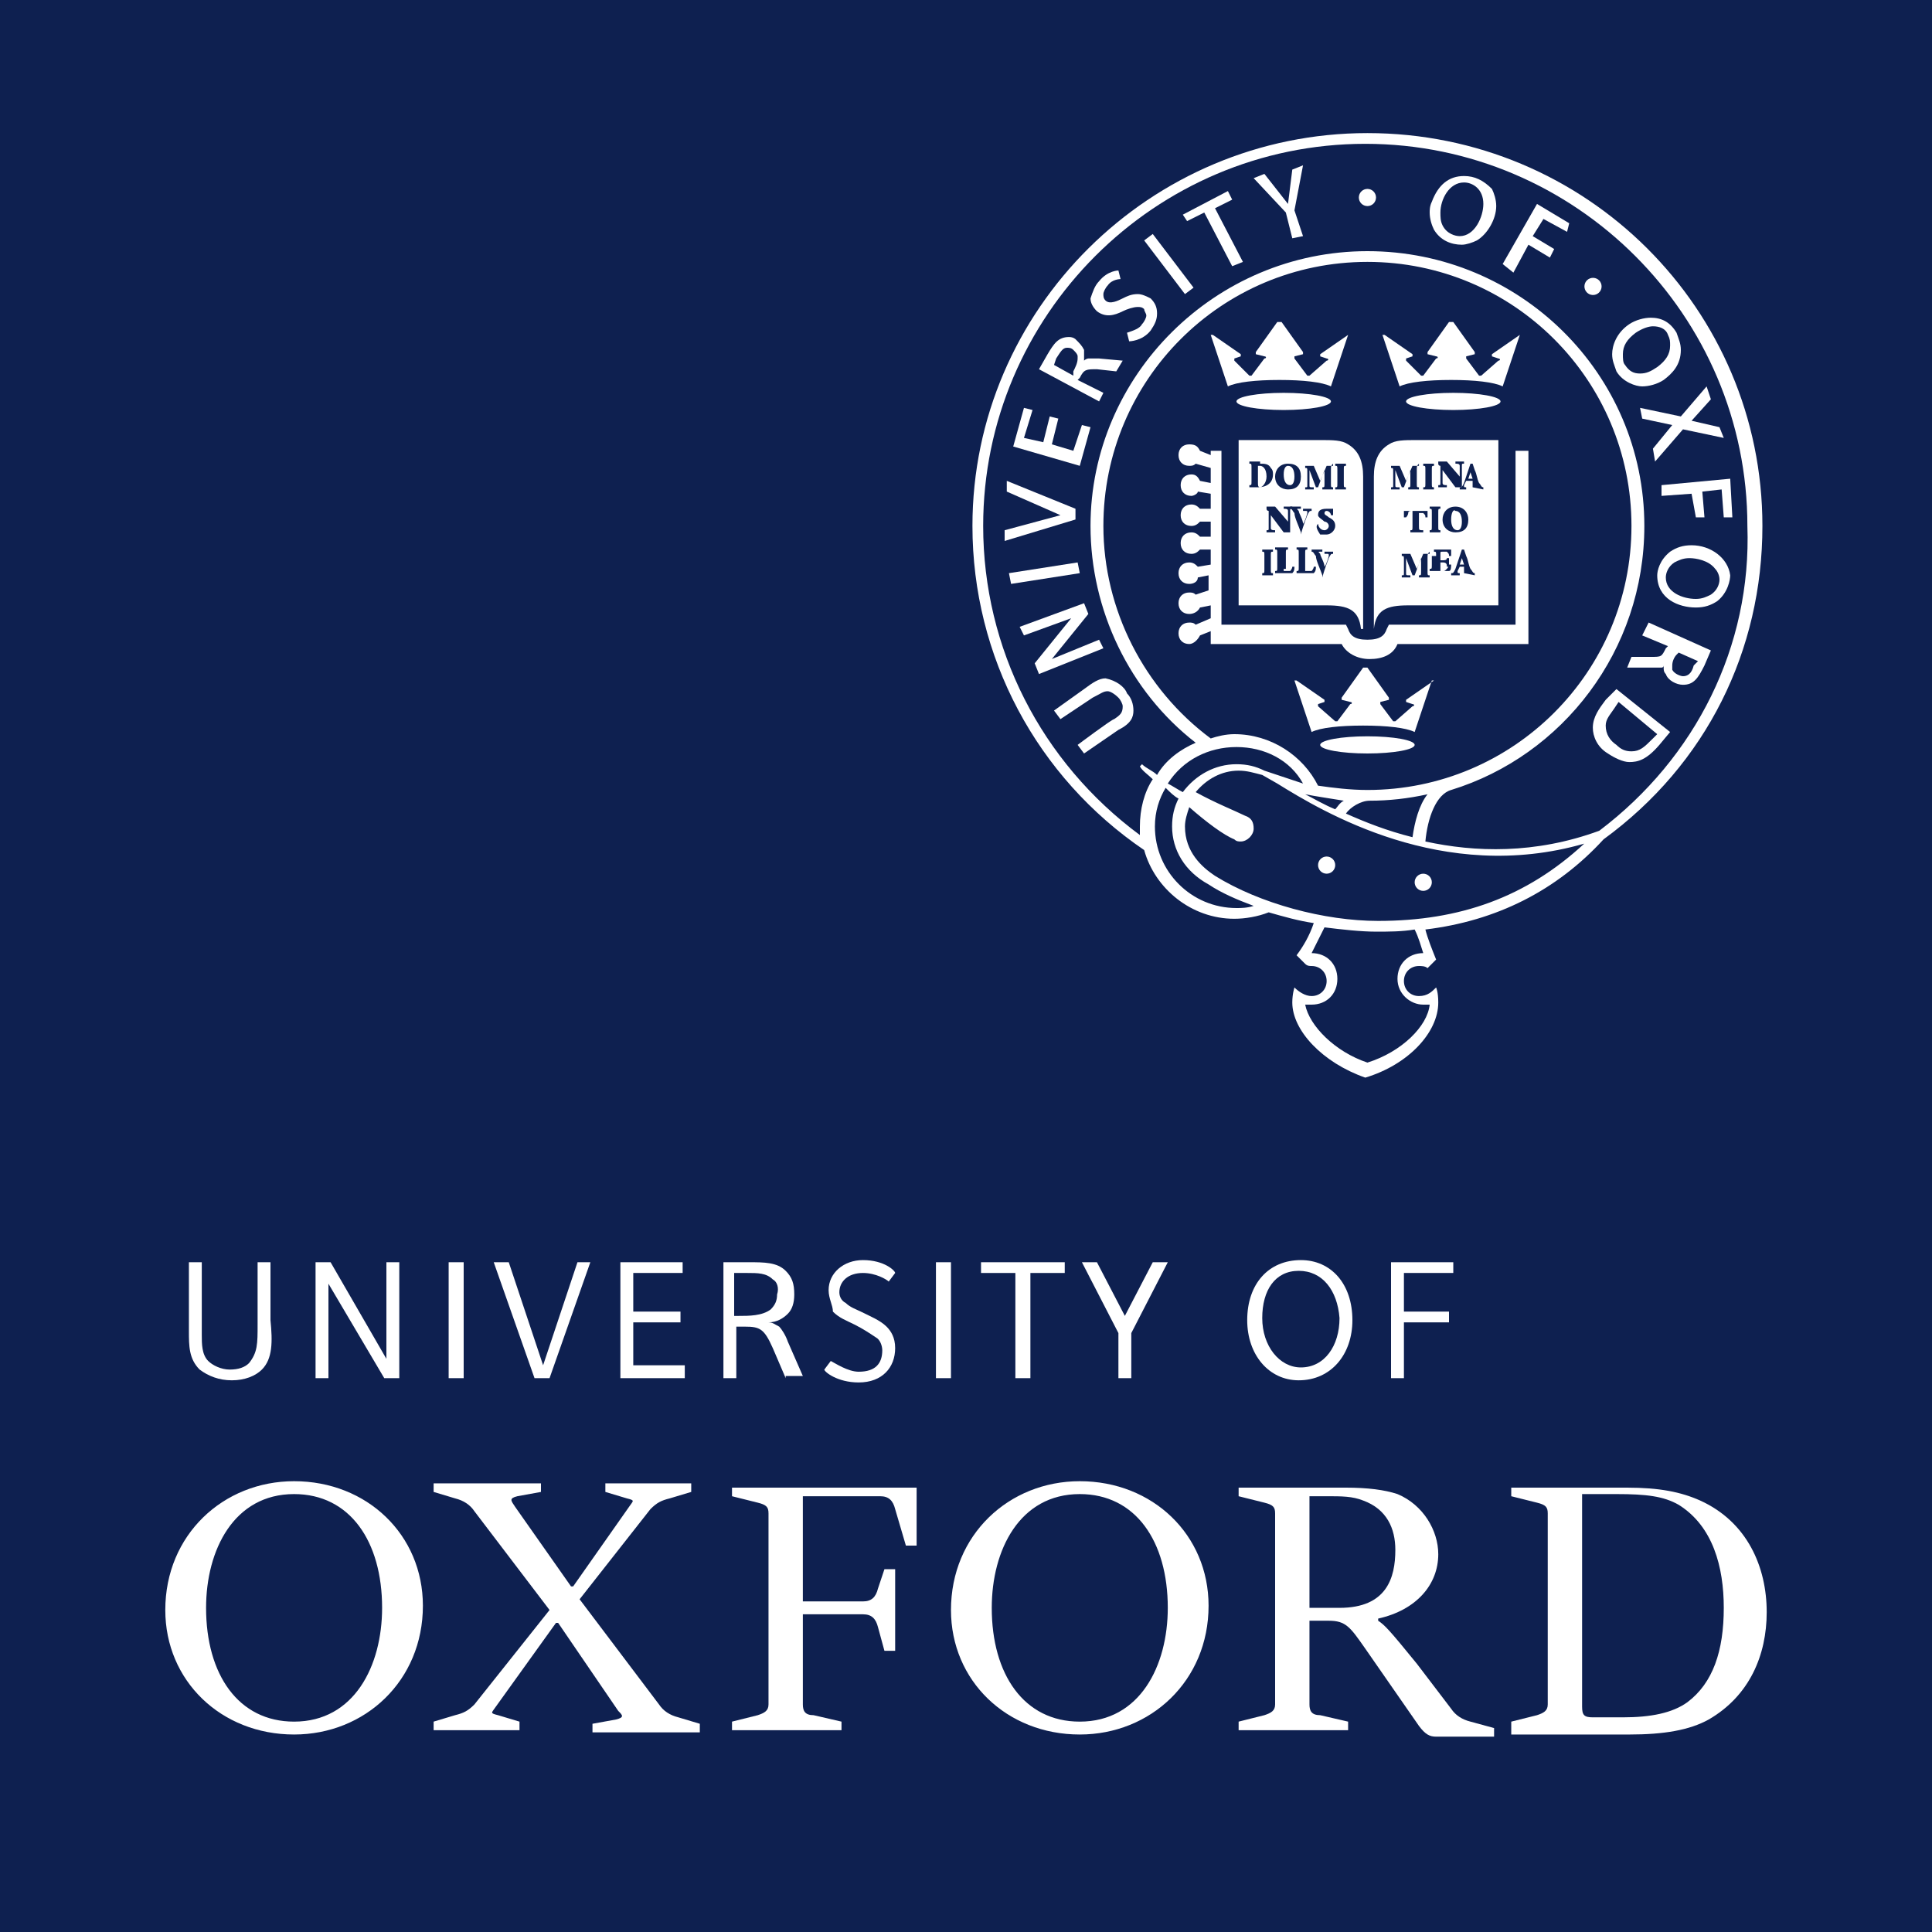 <!-- Generator: Adobe Illustrator 19.2.1, SVG Export Plug-In  -->
<svg version="1.1"
	 xmlns="http://www.w3.org/2000/svg" xmlns:xlink="http://www.w3.org/1999/xlink" xmlns:a="http://ns.adobe.com/AdobeSVGViewerExtensions/3.0/"
	 x="0px" y="0px" width="90px" height="90px" viewBox="0 0 90 90" style="enable-background:new 0 0 90 90;" xml:space="preserve">
<style type="text/css">
	.st0{fill:#0E2050;}
	.st1{fill:#FFFFFF;}
</style>
<defs>
</defs>
<g>
	<rect class="st0" width="90" height="90"/>
	<g>
		<g>
			<path class="st1" d="M19.7,74.8c0,3.5-2.7,6-6,6c-3.4,0-6-2.5-6-5.8c0-3.5,2.7-6,6-6C17.1,69,19.7,71.5,19.7,74.8L19.7,74.8
				L19.7,74.8z M17.8,74.9c0-3.1-1.5-5.3-4.1-5.3c-2.8,0-4.1,2.6-4.1,5.3c0,3.1,1.5,5.3,4.1,5.3C16.5,80.2,17.8,77.6,17.8,74.9
				L17.8,74.9L17.8,74.9z"/>
			<path class="st1" d="M56.3,74.8c0,3.5-2.7,6-6,6c-3.4,0-6-2.5-6-5.8c0-3.5,2.7-6,6-6C53.7,69,56.3,71.5,56.3,74.8L56.3,74.8
				L56.3,74.8z M54.4,74.9c0-3.1-1.5-5.3-4.1-5.3c-2.8,0-4.1,2.6-4.1,5.3c0,3.1,1.5,5.3,4.1,5.3C53.1,80.2,54.4,77.6,54.4,74.9
				L54.4,74.9L54.4,74.9z"/>
			<path class="st1" d="M61,74.9h1.4c2.2,0,2.6-1.4,2.6-2.7c0-1-0.4-1.9-1.5-2.3c-0.5-0.2-1-0.2-1.7-0.2H61V74.9L61,74.9z
				 M63.6,76.8c-0.7-1-0.9-1.3-1.7-1.3H61v3.9c0,0.3,0.1,0.5,0.5,0.5l1.3,0.3v0.4h-5.1v-0.4l1.2-0.3c0.3-0.1,0.5-0.2,0.5-0.5v-8.9
				c0-0.3-0.1-0.4-0.5-0.5l-1.2-0.3v-0.4h5c1,0,1.8,0.1,2.4,0.3c1.2,0.5,1.9,1.7,1.9,2.8c0,1.4-1,2.6-2.8,3v0.1
				c0.3,0.2,0.5,0.4,1.8,2l1.6,2.1c0.2,0.3,0.5,0.5,0.9,0.6l1.1,0.3v0.4h-2.7c-0.3,0-0.5-0.1-0.8-0.5L63.6,76.8L63.6,76.8z"/>
			<path class="st1" d="M41.2,73.1h0.5v3.8h-0.5l-0.3-1.1c-0.1-0.4-0.3-0.6-0.7-0.6h-2.8v4.2c0,0.3,0.1,0.5,0.5,0.5l1.3,0.3v0.4
				h-5.1v-0.4l1.2-0.3c0.3-0.1,0.5-0.2,0.5-0.5v-8.9c0-0.3-0.1-0.4-0.5-0.5l-1.2-0.3v-0.4h8.6V72h-0.5l-0.5-1.7
				c-0.1-0.4-0.3-0.6-0.7-0.6h-3.6v4.9h2.8c0.4,0,0.6-0.2,0.7-0.6L41.2,73.1L41.2,73.1z"/>
			<path class="st1" d="M70.4,80.6v-0.4l1.2-0.3c0.3-0.1,0.5-0.2,0.5-0.5v-8.9c0-0.3-0.1-0.4-0.5-0.5l-1.2-0.3v-0.4h5.4
				c1.5,0,2.5,0.2,3.4,0.6c2.2,1,3.1,3.1,3.1,5.2c0,2-0.8,3.9-2.7,5c-0.9,0.5-2.1,0.7-3.7,0.7H70.4L70.4,80.6z M73.7,69.7v9.8
				c0,0.4,0.1,0.5,0.5,0.5h1.4c1.3,0,2.3-0.2,3-0.7c1.2-0.9,1.7-2.4,1.7-4.4c0-1.9-0.5-3.8-2.1-4.8c-0.7-0.4-1.5-0.5-2.9-0.5H73.7
				L73.7,69.7z"/>
			<path class="st1" d="M24.2,80.2v0.4h-4v-0.4l1-0.3c0.4-0.1,0.6-0.2,0.9-0.5l3.5-4.4l-3.5-4.6c-0.2-0.3-0.5-0.5-0.9-0.6l-1-0.3
				v-0.4h5v0.4l-1.1,0.2c-0.4,0.1-0.3,0.2-0.1,0.5l2.6,3.7h0.1l2.6-3.7c0.2-0.3,0.3-0.3-0.1-0.4l-1-0.3v-0.4h4v0.4l-1,0.3
				c-0.4,0.1-0.6,0.2-0.9,0.5l-3.3,4.2l3.7,4.9c0.2,0.3,0.5,0.5,0.9,0.6l1,0.3v0.4h-5v-0.4l1.1-0.2c0.4-0.1,0.3-0.2,0.1-0.4L26,75.6
				h-0.1l-2.8,3.9c-0.2,0.3-0.3,0.3,0.1,0.4L24.2,80.2L24.2,80.2z"/>
		</g>
		<path class="st1" d="M12.2,63.8c-0.3,0.3-0.8,0.5-1.4,0.5c-0.6,0-1.1-0.2-1.5-0.5c-0.5-0.5-0.5-1.1-0.5-1.8v-3.2h0.6v3.4
			c0,0.4,0,0.9,0.3,1.2c0.2,0.2,0.6,0.4,1,0.4c0.4,0,0.7-0.1,0.9-0.3C12,63,12,62.6,12,61.7v-2.9h0.6v2.7
			C12.7,62.5,12.7,63.3,12.2,63.8z"/>
		<path class="st1" d="M17.9,64.2l-2.6-4.4l0,4.4h-0.6v-5.4h0.7l2.6,4.5l0-4.5h0.6v5.4H17.9z"/>
		<path class="st1" d="M20.9,64.2v-5.4h0.7v5.4H20.9z"/>
		<path class="st1" d="M25.6,64.2h-0.7l-1.9-5.4h0.7l1.6,4.8l1.6-4.8h0.6L25.6,64.2z"/>
		<path class="st1" d="M28.9,64.2v-5.4h2.9v0.5h-2.3v1.8h2.2v0.5h-2.2v2h2.4v0.6H28.9z"/>
		<path class="st1" d="M36,59.6c-0.3-0.3-0.7-0.3-1.2-0.3h-0.6v2h0.2c0.5,0,1.1,0,1.5-0.3c0.2-0.2,0.3-0.4,0.3-0.7
			C36.3,60,36.2,59.7,36,59.6z M36.6,64.2L36,62.8c-0.4-0.9-0.6-1-1.3-1h-0.4v2.4h-0.6v-5.4h1.2c0.7,0,1.3,0,1.7,0.4
			c0.3,0.3,0.4,0.6,0.4,1.1c0,0.4-0.1,0.7-0.3,0.9c-0.2,0.2-0.5,0.4-0.9,0.4c0.2,0,0.3,0.1,0.5,0.2c0.1,0.1,0.3,0.4,0.4,0.7l0.7,1.6
			H36.6z"/>
		<path class="st1" d="M43.6,64.2v-5.4h0.7v5.4H43.6z"/>
		<path class="st1" d="M48,59.3v4.9h-0.7v-4.9h-1.6v-0.5h3.9v0.5H48z"/>
		<path class="st1" d="M52.7,62.1v2.1h-0.6v-2.1l-1.7-3.3h0.7l1.3,2.5l1.3-2.5l0.7,0L52.7,62.1z"/>
		<path class="st1" d="M60.5,59.2c-1.1,0-1.7,0.9-1.7,2.2c0,1.3,0.8,2.3,1.8,2.3c1.1,0,1.8-1,1.8-2.3C62.3,60.1,61.6,59.2,60.5,59.2
			z M60.5,64.3c-1.4,0-2.4-1.2-2.4-2.8c0-1.7,1-2.8,2.5-2.8c1.4,0,2.4,1.1,2.4,2.8C63,63.1,62,64.3,60.5,64.3z"/>
		<path class="st1" d="M65.4,59.3v1.8h2.1v0.5h-2.1v2.6h-0.6v-5.4h2.9v0.5H65.4z"/>
		<path class="st1" d="M38.6,60.1c0-0.8,0.7-1.4,1.6-1.4c1,0,1.5,0.5,1.5,0.6l-0.3,0.4c-0.1-0.1-0.6-0.4-1.2-0.4
			c-0.7,0-1.1,0.4-1.1,0.9c0,0.2,0.1,0.4,0.3,0.5c0.2,0.2,0.5,0.3,0.7,0.4c0.4,0.2,0.9,0.4,1.2,0.7c0.2,0.2,0.4,0.5,0.4,1
			c0,0.9-0.6,1.6-1.7,1.6c-1,0-1.6-0.5-1.6-0.6l0.3-0.4c0.2,0.1,0.8,0.5,1.3,0.5c0.8,0,1.1-0.4,1.1-1c0-0.2-0.1-0.5-0.3-0.6
			c-0.3-0.2-0.6-0.4-1-0.6c-0.4-0.2-0.7-0.3-1-0.6C38.8,60.8,38.6,60.5,38.6,60.1z"/>
	</g>
	<path class="st1" d="M63.5,22.2c0-0.7-0.2-1.2-0.7-1.5c-0.3-0.2-0.7-0.2-1.3-0.2l-3.8,0v7.7h4.1c1,0,1.5,0.2,1.6,1.1h0.1L63.5,22.2
		z"/>
	<path class="st1" d="M64,22.2c0-0.7,0.2-1.2,0.7-1.5c0.3-0.2,0.7-0.2,1.3-0.2l3.8,0v7.7h-4.2c-1,0-1.5,0.2-1.6,1.1H64L64,22.2z"/>
	<path class="st1" d="M70.6,21c0,0,0,7.6,0,8.1c-0.5,0-5.9,0-5.9,0l-0.1,0.2c-0.1,0.3-0.3,0.5-0.9,0.5c-0.6,0-0.8-0.2-0.9-0.5
		l-0.1-0.2c0,0-5.4,0-5.8,0c0-0.5,0-8.1,0-8.1h-0.5v0.2l-0.5-0.2c-0.1-0.2-0.2-0.3-0.5-0.3c-0.3,0-0.5,0.2-0.5,0.5
		c0,0.3,0.2,0.5,0.5,0.5c0.1,0,0.2,0,0.3-0.1l0.7,0.2v0.7l-0.5-0.1c-0.1-0.2-0.2-0.3-0.4-0.3c-0.3,0-0.5,0.2-0.5,0.5
		c0,0.3,0.2,0.5,0.5,0.5c0.1,0,0.3-0.1,0.3-0.2l0.6,0.1v0.7l-0.5,0c-0.1-0.1-0.2-0.2-0.4-0.2c-0.3,0-0.5,0.2-0.5,0.5
		c0,0.3,0.2,0.5,0.5,0.5c0.2,0,0.3-0.1,0.4-0.2l0.5,0v0.7l-0.5,0c-0.1-0.1-0.2-0.2-0.4-0.2c-0.3,0-0.5,0.2-0.5,0.5
		c0,0.3,0.2,0.5,0.5,0.5c0.2,0,0.3-0.1,0.4-0.2l0.5,0v0.7l-0.6,0.1c-0.1-0.1-0.2-0.2-0.4-0.2c-0.3,0-0.5,0.2-0.5,0.5
		c0,0.3,0.2,0.5,0.5,0.5c0.2,0,0.4-0.1,0.4-0.3l0.5-0.1v0.7l-0.6,0.2c-0.1-0.1-0.2-0.1-0.3-0.1c-0.3,0-0.5,0.2-0.5,0.5
		c0,0.3,0.2,0.5,0.5,0.5c0.2,0,0.4-0.1,0.5-0.3l0.5-0.1v0.6l-0.7,0.3c-0.1-0.1-0.2-0.1-0.3-0.1c-0.3,0-0.5,0.2-0.5,0.5
		c0,0.3,0.2,0.5,0.5,0.5c0.2,0,0.4-0.2,0.5-0.4l0.5-0.2v0.6c0,0,5.8,0,6.1,0c0.2,0.4,0.7,0.7,1.3,0.7c0.6,0,1.1-0.2,1.3-0.7
		c0.3,0,6.1,0,6.1,0V21H70.6z"/>
	<g>
		<ellipse class="st1" cx="59.8" cy="18.7" rx="2.2" ry="0.4"/>
		<path class="st1" d="M62.8,15.6l-1.3,0.9l0,0.1l0.3,0.1c0.1,0,0.1,0.1,0,0.1l-0.8,0.7l-0.1,0l-0.6-0.8c0-0.1,0-0.1,0-0.1l0.4-0.1
			v-0.1l-1-1.4h-0.2l-1,1.4v0.1l0.4,0.1c0.1,0,0.1,0.1,0,0.1l-0.6,0.8l-0.1,0l-0.7-0.7c0,0,0-0.1,0-0.1l0.3-0.1l0-0.1l-1.3-0.9
			l-0.1,0l0.8,2.4c0.4-0.2,1.3-0.3,2.4-0.3c1.1,0,2,0.1,2.4,0.3l0.8-2.4L62.8,15.6z"/>
	</g>
	<g>
		<ellipse class="st1" cx="63.7" cy="34.7" rx="2.2" ry="0.4"/>
		<path class="st1" d="M66.8,31.7l-1.3,0.9l0,0.1l0.3,0.1c0.1,0,0.1,0.1,0,0.1L65,33.6l-0.1,0l-0.6-0.8c0-0.1,0-0.1,0-0.1l0.4-0.1
			v-0.1l-1-1.4h-0.2l-1,1.4v0.1l0.4,0.1c0.1,0,0.1,0.1,0,0.1l-0.6,0.8l-0.1,0l-0.8-0.7c0,0,0-0.1,0-0.1l0.3-0.1l0-0.1l-1.3-0.9
			l-0.1,0l0.8,2.4c0.4-0.2,1.3-0.3,2.4-0.3c1.1,0,2,0.1,2.4,0.3l0.8-2.4L66.8,31.7z"/>
	</g>
	<g>
		<ellipse class="st1" cx="67.7" cy="18.7" rx="2.2" ry="0.4"/>
		<path class="st1" d="M70.8,15.6l-1.3,0.9l0,0.1l0.3,0.1c0.1,0,0.1,0.1,0,0.1L69,17.5l-0.1,0l-0.6-0.8c0-0.1,0-0.1,0-0.1l0.4-0.1
			v-0.1l-1-1.4h-0.2l-1,1.4v0.1l0.4,0.1c0.1,0,0.1,0.1,0,0.1l-0.6,0.8l-0.1,0l-0.7-0.7c0,0,0-0.1,0-0.1l0.3-0.1l0-0.1l-1.3-0.9
			l-0.1,0l0.8,2.4c0.4-0.2,1.3-0.3,2.4-0.3c1.1,0,2,0.1,2.4,0.3l0.8-2.4L70.8,15.6z"/>
	</g>
	<g>
		<path class="st0" d="M58.7,21.6c0.2,0,0.4,0,0.5,0.2c0.1,0.1,0.1,0.2,0.1,0.3c0,0.4-0.3,0.6-0.7,0.6h-0.4v-0.1
			c0.1,0,0.1,0,0.1-0.2v-0.6c0-0.2,0-0.2-0.1-0.2v-0.1H58.7z M58.6,22.5c0,0.1,0,0.2,0.1,0.2c0.1,0,0.3-0.2,0.3-0.5
			c0-0.4-0.2-0.5-0.3-0.5c0,0-0.1,0-0.1,0c0,0,0,0,0,0.1V22.5z"/>
		<path class="st0" d="M60.6,22.2c0,0.4-0.2,0.6-0.6,0.6c-0.3,0-0.6-0.2-0.6-0.6c0-0.3,0.2-0.6,0.6-0.6
			C60.4,21.6,60.6,21.8,60.6,22.2z M59.8,22.1c0,0.3,0.1,0.5,0.3,0.5c0.1,0,0.2-0.1,0.2-0.4c0-0.3-0.1-0.5-0.3-0.5
			C59.9,21.7,59.8,21.8,59.8,22.1z"/>
		<path class="st0" d="M62.1,21.6L62.1,21.6C62,21.7,62,21.7,62,21.9l0,0.6c0,0.2,0,0.2,0.1,0.2v0.1h-0.5v-0.1c0.1,0,0.1,0,0.1-0.2
			l0-0.6h0l-0.3,0.8h-0.1L61,21.9h0l0,0.4c0,0.1,0,0.2,0,0.3c0,0.1,0,0.1,0.2,0.1v0.1h-0.4v-0.1c0.1,0,0.1,0,0.1-0.1
			c0-0.1,0-0.1,0-0.3l0-0.3c0-0.2,0-0.2-0.1-0.2v-0.1h0.4l0.3,0.7l0.3-0.7H62.1z"/>
		<path class="st0" d="M62.6,22.5c0,0.2,0,0.2,0.1,0.2v0.1h-0.5v-0.1c0.1,0,0.1,0,0.1-0.2v-0.6c0-0.2,0-0.2-0.1-0.2v-0.1h0.5v0.1
			c-0.1,0-0.1,0-0.1,0.2V22.5z"/>
	</g>
	<g>
		<path class="st0" d="M59.9,24.8h-0.1L59.2,24h0v0.3c0,0.2,0,0.3,0,0.3c0,0.1,0.1,0.1,0.2,0.1v0.1h-0.4v-0.1c0.1,0,0.1,0,0.1-0.1
			c0-0.1,0-0.1,0-0.3V24c0-0.1,0-0.1,0-0.2c0,0-0.1,0-0.1-0.1v-0.1h0.4l0.6,0.7h0v-0.2c0-0.2,0-0.3,0-0.3c0-0.1-0.1-0.1-0.2-0.1
			v-0.1h0.4v0.1c-0.1,0-0.1,0-0.1,0.1c0,0.1,0,0.1,0,0.3V24.8z"/>
		<path class="st0" d="M60.6,24.8c-0.1-0.3-0.3-0.7-0.3-0.9c-0.1-0.1-0.1-0.2-0.2-0.2v-0.1h0.5v0.1l-0.1,0c-0.1,0-0.1,0,0,0.1
			c0,0.1,0.2,0.4,0.2,0.6c0.1-0.1,0.2-0.5,0.2-0.5c0-0.1,0-0.1-0.1-0.1l-0.1,0v-0.1h0.4v0.1c-0.1,0-0.1,0-0.2,0.2
			c0,0-0.2,0.5-0.3,0.9H60.6z"/>
		<path class="st0" d="M61.4,24.4c0,0.1,0.1,0.3,0.3,0.3c0.1,0,0.2-0.1,0.2-0.2c0-0.1-0.1-0.2-0.2-0.2l0,0c-0.1-0.1-0.3-0.2-0.3-0.3
			c0-0.2,0.1-0.3,0.4-0.3c0.1,0,0.1,0,0.2,0c0,0,0.1,0,0.1,0c0,0.1,0,0.1,0,0.3l-0.1,0c0-0.1-0.1-0.2-0.2-0.2
			c-0.1,0-0.1,0.1-0.1,0.1c0,0.1,0.1,0.1,0.2,0.2l0,0c0.2,0.1,0.3,0.2,0.3,0.4c0,0.2-0.2,0.4-0.4,0.4c-0.1,0-0.1,0-0.2,0
			c-0.1,0-0.1,0-0.1,0C61.3,24.6,61.3,24.5,61.4,24.4L61.4,24.4z"/>
	</g>
	<g>
		<path class="st0" d="M59.2,26.5c0,0.2,0,0.2,0.1,0.2v0.1h-0.5v-0.1c0.1,0,0.1,0,0.1-0.2v-0.6c0-0.2,0-0.2-0.1-0.2v-0.1h0.5v0.1
			c-0.1,0-0.1,0-0.1,0.2V26.5z"/>
		<path class="st0" d="M59.8,26.5c0,0.1,0,0.1,0,0.1c0,0,0.1,0,0.1,0c0.1,0,0.1,0,0.2,0c0,0,0.1-0.1,0.1-0.2l0.1,0
			c0,0.1,0,0.2-0.1,0.3h-0.8v-0.1c0.1,0,0.1,0,0.1-0.2v-0.6c0-0.2,0-0.2-0.1-0.2v-0.1H60v0.1c-0.1,0-0.1,0-0.1,0.2V26.5z"/>
		<path class="st0" d="M60.8,26.5c0,0.1,0,0.1,0,0.1c0,0,0.1,0,0.1,0c0.1,0,0.1,0,0.2,0c0,0,0.1-0.1,0.1-0.2l0.1,0
			c0,0.1,0,0.2-0.1,0.3h-0.8v-0.1c0.1,0,0.1,0,0.1-0.2v-0.6c0-0.2,0-0.2-0.1-0.2v-0.1h0.5v0.1c-0.1,0-0.1,0-0.1,0.2V26.5z"/>
		<path class="st0" d="M61.6,26.8c-0.1-0.3-0.3-0.7-0.3-0.9c-0.1-0.1-0.1-0.2-0.2-0.2v-0.1h0.5v0.1l-0.1,0c-0.1,0-0.1,0,0,0.1
			c0,0.1,0.2,0.4,0.2,0.6c0.1-0.1,0.2-0.5,0.2-0.5c0-0.1,0-0.1-0.1-0.1l-0.1,0v-0.1h0.4v0.1c-0.1,0-0.1,0-0.2,0.2
			c0,0-0.2,0.5-0.3,0.9H61.6z"/>
	</g>
	<g>
		<path class="st0" d="M66.1,21.6L66.1,21.6C66,21.7,66,21.7,66,21.9l0,0.6c0,0.2,0,0.2,0.1,0.2v0.1h-0.5v-0.1c0.1,0,0.1,0,0.1-0.2
			l0-0.6h0l-0.3,0.8h-0.1L65,21.9h0l0,0.4c0,0.1,0,0.2,0,0.3c0,0.1,0,0.1,0.2,0.1v0.1h-0.4v-0.1c0.1,0,0.1,0,0.1-0.1
			c0-0.1,0-0.1,0-0.3l0-0.3c0-0.2,0-0.2-0.1-0.2v-0.1h0.4l0.3,0.7l0.3-0.7H66.1z"/>
		<path class="st0" d="M66.7,22.5c0,0.2,0,0.2,0.1,0.2v0.1h-0.5v-0.1c0.1,0,0.1,0,0.1-0.2v-0.6c0-0.2,0-0.2-0.1-0.2v-0.1h0.5v0.1
			c-0.1,0-0.1,0-0.1,0.2V22.5z"/>
		<path class="st0" d="M67.9,22.7h-0.1l-0.6-0.8h0v0.3c0,0.2,0,0.3,0,0.3c0,0.1,0.1,0.1,0.2,0.1v0.1h-0.4v-0.1c0.1,0,0.1,0,0.1-0.1
			c0-0.1,0-0.1,0-0.3v-0.3c0-0.1,0-0.1,0-0.2c0,0-0.1,0-0.1-0.1v-0.1h0.4l0.6,0.7h0v-0.2c0-0.2,0-0.3,0-0.3c0-0.1-0.1-0.1-0.2-0.1
			v-0.1h0.4v0.1c-0.1,0-0.1,0-0.1,0.1c0,0.1,0,0.1,0,0.3V22.7z"/>
		<path class="st0" d="M68.6,22.7L68.6,22.7C68.7,22.6,68.7,22.6,68.6,22.7l0-0.3h-0.3l-0.1,0.2c0,0.1,0,0.1,0.1,0.1l0,0v0.1H68
			v-0.1c0.1,0,0.1,0,0.2-0.2l0.3-0.9l0.1,0l0.1,0.3c0.1,0.2,0.1,0.4,0.2,0.6c0.1,0.1,0.1,0.2,0.2,0.2v0.1L68.6,22.7L68.6,22.7z
			 M68.4,22.3h0.2L68.5,22h0L68.4,22.3z"/>
	</g>
	<g>
		<path class="st0" d="M66.1,24.5c0,0.2,0,0.2,0.2,0.2v0.1h-0.6v-0.1c0.1,0,0.1,0,0.1-0.2v-0.7h0c-0.1,0-0.2,0-0.2,0.1
			c0,0,0,0.1-0.1,0.2h-0.1c0-0.1,0-0.3,0-0.3h0.1c0,0,0,0,0.1,0h0.7c0,0,0.1,0,0.1,0h0.1c0,0.1,0,0.2,0,0.3l-0.1,0
			c0-0.1,0-0.1-0.1-0.2c0,0-0.1,0-0.2,0h0V24.5z"/>
		<path class="st0" d="M67,24.5c0,0.2,0,0.2,0.1,0.2v0.1h-0.5v-0.1c0.1,0,0.1,0,0.1-0.2v-0.6c0-0.2,0-0.2-0.1-0.2v-0.1h0.5v0.1
			c-0.1,0-0.1,0-0.1,0.2V24.5z"/>
		<path class="st0" d="M68.4,24.2c0,0.4-0.2,0.6-0.6,0.6c-0.3,0-0.6-0.2-0.6-0.6c0-0.3,0.2-0.6,0.6-0.6
			C68.2,23.6,68.4,23.9,68.4,24.2z M67.6,24.2c0,0.3,0.1,0.5,0.3,0.5c0.1,0,0.2-0.1,0.2-0.4c0-0.3-0.1-0.5-0.3-0.5
			C67.7,23.7,67.6,23.9,67.6,24.2z"/>
	</g>
	<g>
		<path class="st0" d="M66.6,25.7L66.6,25.7c-0.1,0.1-0.1,0.1-0.1,0.3l0,0.6c0,0.2,0,0.2,0.1,0.2v0.1h-0.5v-0.1c0.1,0,0.1,0,0.1-0.2
			l0-0.6h0l-0.3,0.8h-0.1L65.5,26h0l0,0.4c0,0.1,0,0.2,0,0.3c0,0.1,0,0.1,0.2,0.1v0.1h-0.4v-0.1c0.1,0,0.1,0,0.1-0.1
			c0-0.1,0-0.1,0-0.3l0-0.3c0-0.2,0-0.2-0.1-0.2v-0.1h0.4l0.3,0.7l0.3-0.7H66.6z"/>
		<path class="st0" d="M66.9,25.9c0-0.2,0-0.2-0.1-0.2v-0.1h0.8c0,0,0,0.2,0,0.3l-0.1,0c0-0.1,0-0.1-0.1-0.2c0,0-0.1,0-0.2,0h0
			c-0.1,0-0.1,0-0.1,0.1v0.3h0.1c0.1,0,0.2,0,0.2-0.1h0.1v0.4h-0.1c0-0.1,0-0.2-0.2-0.2h-0.1v0.3c0,0.1,0,0.1,0,0.1c0,0,0.1,0,0.1,0
			c0.1,0,0.1,0,0.2-0.1c0,0,0.1-0.1,0.1-0.2l0.1,0c0,0.1,0,0.3-0.1,0.3h-0.9v-0.1c0.1,0,0.1,0,0.1-0.2V25.9z"/>
		<path class="st0" d="M68.2,26.7L68.2,26.7C68.3,26.7,68.3,26.7,68.2,26.7l0-0.3H68l-0.1,0.2c0,0.1,0,0.1,0.1,0.1l0,0v0.1h-0.4
			v-0.1c0.1,0,0.1,0,0.2-0.2l0.3-0.9l0.1,0l0.1,0.3c0.1,0.2,0.1,0.4,0.2,0.6c0.1,0.1,0.1,0.2,0.2,0.2v0.1L68.2,26.7L68.2,26.7z
			 M68,26.3h0.2L68.1,26h0L68,26.3z"/>
	</g>
	<circle class="st1" cx="61.8" cy="40.3" r="0.4"/>
	<circle class="st1" cx="66.3" cy="41.1" r="0.4"/>
	<path class="st1" d="M49.6,16.3L49.6,16.3L49.6,16.3z"/>
	<path class="st1" d="M68.1,8.3L68.1,8.3L68.1,8.3z"/>
	<path class="st1" d="M75.2,17.1L75.2,17.1L75.2,17.1z"/>
	<path class="st1" d="M78.6,31.4L78.6,31.4L78.6,31.4z"/>
	<circle class="st1" cx="63.7" cy="9.2" r="0.4"/>
	
		<ellipse transform="matrix(4.237007e-02 -0.999 0.999 4.237007e-02 57.778 86.905)" class="st1" cx="74.2" cy="13.3" rx="0.4" ry="0.4"/>
	<g>
		<path class="st1" d="M52.5,32.3c0.2,0.2,0.3,0.5,0.3,0.8c0,0.3-0.1,0.6-0.7,0.9l-1.6,1.1l-0.3-0.4c0,0,1.6-1.2,1.7-1.2
			c0.3-0.2,0.4-0.3,0.4-0.6c0-0.1-0.1-0.3-0.2-0.4c-0.2-0.2-0.4-0.3-0.5-0.3c-0.2,0-0.3,0.1-0.7,0.3l-1.5,1l-0.3-0.4l1.4-1
			c0.4-0.3,0.7-0.5,1-0.5C52,31.7,52.4,32,52.5,32.3z"/>
	</g>
	<g>
		<path class="st1" d="M47.5,29.2l3-1.1l0.2,0.5l-1.7,2.1l2.2-0.9l0.2,0.4l-3,1.2l-0.2-0.5l1.7-2.1l-2.2,0.8L47.5,29.2z"/>
	</g>
	<g>
		<path class="st1" d="M47,26.7l3.2-0.5l0.1,0.5l-3.2,0.5L47,26.7z"/>
	</g>
	<g>
		<path class="st1" d="M46.9,22.9l0-0.5l3.2,1.3l0,0.5l-3.3,1l0-0.5l2.6-0.7L46.9,22.9z"/>
	</g>
	<path class="st1" d="M49.8,15.7c-0.5,0-0.7,0.3-1,0.8l-0.4,0.7l2.8,1.5l0.2-0.4l-1.2-0.6l0.1-0.1c0.2-0.4,0.3-0.4,0.8-0.4l0.9,0.1
		l0.3-0.5l-1.1-0.1c-0.2,0-0.4,0-0.5,0c0,0-0.1,0-0.2,0.1c0-0.1,0-0.1,0-0.2c0-0.1,0-0.2,0-0.3c-0.1-0.2-0.2-0.3-0.4-0.5
		C50.1,15.8,50,15.7,49.8,15.7z M49.2,16.7c0.2-0.3,0.3-0.5,0.5-0.5c0.1,0,0.2,0,0.3,0.1c0.1,0.1,0.2,0.2,0.2,0.3c0,0,0,0.1,0,0.1
		c0,0.2-0.1,0.4-0.2,0.6L50,17.5L49.1,17L49.2,16.7z"/>
	<g>
		<path class="st1" d="M53.3,11.2l0.4-0.3l1.9,2.5l-0.4,0.3L53.3,11.2z"/>
	</g>
	<g>
		<path class="st1" d="M55.1,10l2.1-1.1l0.2,0.4l-0.8,0.4l1.3,2.5l-0.5,0.2l-1.3-2.5l-0.8,0.4L55.1,10z"/>
	</g>
	<g>
		<path class="st1" d="M60.2,7.9l0.5-0.2l-0.4,2.1l0.4,1.2l-0.5,0.1l-0.3-1.2l-1.5-1.6l0.5-0.2L60,9.5L60.2,7.9z"/>
	</g>
	<g>
		<path class="st1" d="M70,12.3l1.6-2.8l1.5,0.9L73,10.8l-1.1-0.6l-0.5,0.8l1,0.6l-0.2,0.4l-1-0.6l-0.7,1.3L70,12.3z"/>
	</g>
	<g>
		<path class="st1" d="M78.3,19.4l1.2-1.4l0.2,0.6l-0.9,1l1.3,0.3l0.2,0.5L78.4,20l-1.3,1.5L77,20.9l0.9-1.1l-1.4-0.3L76.4,19
			L78.3,19.4z"/>
	</g>
	<g>
		<path class="st1" d="M77.4,22.6l3.2-0.3l0.1,1.8l-0.4,0l-0.1-1.3l-0.9,0.1l0.1,1.2l-0.4,0L78.8,23l-1.4,0.1L77.4,22.6z"/>
	</g>
	<path class="st1" d="M78.8,25.4c-0.4,0-0.7,0.1-1,0.3c-0.5,0.4-0.6,0.9-0.6,1.1c0,1.1,1,1.5,1.8,1.5c0.4,0,0.7-0.1,1-0.3
		c0.5-0.4,0.6-1,0.6-1.2C80.5,26,79.7,25.4,78.8,25.4z M79,27.9c-0.6,0-1.4-0.3-1.4-1c0-0.2,0.1-0.5,0.4-0.7
		c0.2-0.1,0.4-0.2,0.7-0.2c0.3,0,0.9,0.1,1.2,0.5c0.1,0.1,0.2,0.3,0.2,0.5c0,0.2-0.1,0.5-0.4,0.7C79.5,27.8,79.3,27.9,79,27.9z"/>
	<path class="st1" d="M76.9,14.8c-0.3,0-0.7,0.1-1,0.3c-0.6,0.4-0.8,1-0.8,1.4c0,0.3,0.1,0.5,0.2,0.8c0.3,0.5,0.9,0.7,1.2,0.7
		c0.3,0,0.7-0.1,1-0.3c0.4-0.3,0.8-0.7,0.8-1.4c0-0.3-0.1-0.5-0.2-0.8C77.8,15,77.4,14.8,76.9,14.8z M76.4,17.4
		c-0.3,0-0.5-0.1-0.7-0.4c-0.1-0.1-0.1-0.3-0.1-0.5c0-0.4,0.2-0.7,0.6-1c0.3-0.2,0.6-0.3,0.8-0.3c0.3,0,0.6,0.1,0.7,0.4
		c0.1,0.2,0.1,0.3,0.1,0.5c0,0.4-0.2,0.7-0.6,1C76.9,17.3,76.7,17.4,76.4,17.4z"/>
	<path class="st1" d="M68.2,8.2c-0.7,0-1.2,0.4-1.5,1.2c-0.1,0.2-0.1,0.4-0.1,0.5c0,0.3,0.1,0.6,0.2,0.8c0.3,0.5,0.8,0.7,1.3,0.7
		c0.2,0,0.5-0.1,0.7-0.2c0.5-0.3,0.9-1,0.9-1.6c0-0.3-0.1-0.6-0.2-0.8C69.1,8.4,68.7,8.2,68.2,8.2z M68,11c-0.2,0-0.6-0.1-0.8-0.5
		c-0.1-0.2-0.1-0.4-0.1-0.6c0-0.6,0.4-1.4,1.1-1.4c0.4,0,0.9,0.3,0.9,1C69.1,10.1,68.7,11,68,11z"/>
	<path class="st1" d="M50.4,19.8l0.4,0.1l-0.5,1.8l-3.1-0.9l0.5-1.8l0.4,0.1l-0.4,1.3l0.9,0.2l0.3-1.2l0.4,0.1l-0.3,1.2l1,0.3
		L50.4,19.8z"/>
	<g>
		<g>
			<path class="st1" d="M51.2,13.1c0.4-0.5,0.9-0.5,0.9-0.5l0.1,0.4c0,0-0.4,0-0.6,0.3c-0.1,0.1-0.2,0.3-0.2,0.4
				c0,0.1,0,0.2,0.1,0.3c0.2,0.2,0.6,0,0.8-0.1c0.2-0.1,0.4-0.2,0.7-0.2c0.2,0,0.4,0.1,0.6,0.2c0.2,0.2,0.3,0.4,0.3,0.7
				c0,0.3-0.1,0.5-0.3,0.8c-0.4,0.5-1,0.5-1,0.5l-0.1-0.4c0.3-0.1,0.6-0.2,0.7-0.4c0.1-0.1,0.2-0.3,0.2-0.4c0-0.1-0.1-0.2-0.1-0.3
				c-0.1-0.1-0.2-0.1-0.3-0.1c-0.2,0-0.5,0.1-0.7,0.2c-0.4,0.2-0.8,0.3-1.2,0c-0.2-0.2-0.3-0.4-0.3-0.6C50.9,13.6,51,13.3,51.2,13.1
				z"/>
		</g>
	</g>
	<path class="st1" d="M76.5,29.6l1.2,0.5l-0.1,0.1c-0.2,0.4-0.2,0.4-0.7,0.4l-0.9,0l-0.2,0.5l1.1,0c0.2,0,0.4,0,0.5,0
		c0,0,0.1,0,0.1-0.1c0,0,0,0.1,0,0.1c0,0.1,0,0.2,0.1,0.3c0.1,0.3,0.5,0.5,0.8,0.5c0.5,0,0.7-0.3,1-0.9c0,0,0.3-0.7,0.3-0.7
		l-2.9-1.3L76.5,29.6z M78.4,31.5c-0.1,0-0.4-0.1-0.5-0.3c0-0.1,0-0.1,0-0.2c0-0.2,0.1-0.4,0.2-0.5l0.1-0.1l0.9,0.4L78.9,31
		C78.8,31.4,78.6,31.5,78.4,31.5z"/>
	<path class="st1" d="M74.8,32.6c-0.3,0.4-0.6,0.8-0.6,1.3c0,0.4,0.2,0.9,0.7,1.2c0.3,0.2,0.7,0.4,1,0.4c0.4,0,0.8-0.1,1.4-0.8
		l0.5-0.6l-2.5-2L74.8,32.6z M76,35c-0.3,0-0.5-0.1-0.7-0.3c-0.3-0.2-0.5-0.5-0.5-0.9c0-0.3,0.2-0.5,0.4-0.8l0.2-0.3l1.8,1.5
		L77,34.4C76.6,34.8,76.4,35,76,35z"/>
	<path class="st1" d="M82.1,24.5c0-10.1-8.2-18.3-18.4-18.3c-10.1,0-18.4,8.2-18.4,18.3c0,6.1,3,11.7,8,15.1
		c0.5,1.8,2.2,3.2,4.2,3.2c0.5,0,1.1-0.1,1.6-0.3c0.7,0.2,1.4,0.4,2.1,0.5c-0.2,0.6-0.5,1.1-0.8,1.5c0,0,0,0,0,0c0,0,0,0,0,0
		l0.4,0.4C60.9,45,61,45,61.1,45c0.4,0,0.7,0.3,0.7,0.7c0,0.4-0.3,0.7-0.7,0.7c-0.3,0-0.6-0.2-0.8-0.4c0,0-0.1,0.3-0.1,0.7
		c0,1.3,1.4,2.8,3.4,3.5c2-0.6,3.4-2.1,3.4-3.5c0-0.5-0.1-0.7-0.1-0.7c-0.2,0.2-0.4,0.4-0.8,0.4c-0.4,0-0.7-0.3-0.7-0.7
		c0-0.4,0.3-0.7,0.7-0.7c0.1,0,0.3,0,0.4,0.1l0.4-0.4c0,0,0,0,0,0c-0.2-0.5-0.4-1-0.5-1.4c3.3-0.4,6.1-1.8,8.3-4.2l0,0
		C79.5,35.6,82.1,30.3,82.1,24.5z M57.6,42.3c-2.1,0-3.8-1.7-3.8-3.8c0-0.7,0.2-1.3,0.5-1.8c0.2,0.2,0.4,0.4,0.6,0.5
		c-0.2,0.4-0.3,0.8-0.3,1.3c0,1.1,0.6,2.1,1.7,2.7c0.6,0.4,1.3,0.7,2.1,1C58.1,42.3,57.8,42.3,57.6,42.3z M63.7,36.8
		c-0.8,0-1.6-0.1-2.3-0.2c-0.7-1.4-2.2-2.4-3.9-2.4c-0.4,0-0.8,0.1-1.1,0.2c-3.1-2.3-5-6-5-9.9c0-6.8,5.5-12.3,12.3-12.3
		c6.8,0,12.3,5.5,12.3,12.3S70.5,36.8,63.7,36.8z M66.5,37c-0.4,0.5-0.6,1.3-0.7,2c-1.2-0.3-2.2-0.7-3.1-1.1
		c0.2-0.3,0.7-0.6,1.1-0.6C64.7,37.3,65.6,37.2,66.5,37z M62.6,37.3c-0.2,0.1-0.3,0.3-0.4,0.4c-0.5-0.2-1-0.5-1.4-0.7
		C61.3,37.1,62,37.2,62.6,37.3z M57.6,34.8c1.3,0,2.5,0.6,3.1,1.7c-0.6-0.2-1.2-0.4-1.8-0.6l0,0l0,0c-0.4-0.2-0.8-0.3-1.3-0.3
		c-1,0-1.9,0.5-2.5,1.3c-0.2-0.1-0.5-0.3-0.7-0.4C55.1,35.4,56.3,34.8,57.6,34.8z M66.3,44.4c-0.7,0-1.2,0.5-1.2,1.2
		c0,0.7,0.6,1.2,1.2,1.2c0.1,0,0.2,0,0.3,0c-0.1,1-1.3,2.2-2.9,2.7c-1.5-0.5-2.7-1.7-2.9-2.7c0.1,0,0.2,0,0.3,0
		c0.7,0,1.2-0.5,1.2-1.2c0-0.7-0.5-1.2-1.2-1.2c0.2-0.4,0.4-0.8,0.6-1.2c0.8,0.1,1.7,0.2,2.4,0.2c0.6,0,1.2,0,1.8-0.1
		C66.1,43.7,66.2,44.1,66.3,44.4C66.3,44.4,66.3,44.4,66.3,44.4z M64.2,42.9c-2.5,0-5.5-0.8-7.6-2.1c-0.6-0.4-1.4-1.1-1.4-2.3
		c0-0.3,0.1-0.6,0.2-0.9c0.8,0.7,1.6,1.3,2.1,1.5c0.1,0.1,0.2,0.1,0.3,0.1c0.3,0,0.6-0.3,0.6-0.6c0-0.3-0.1-0.5-0.4-0.6
		c-0.4-0.2-1.4-0.6-2.3-1.1c0.5-0.6,1.2-1,2-1c0.4,0,0.7,0.1,1.1,0.2l0.7,0.4c2.1,1.3,7.7,4.7,14.3,2.8C71.1,41.8,68,42.9,64.2,42.9
		z M74.5,38.7c-3,1.1-5.8,1-8.1,0.5c0.1-1.1,0.5-2.2,1.2-2.4c5.2-1.6,9-6.5,9-12.3c0-7.1-5.8-12.8-12.9-12.8
		c-7.1,0-12.9,5.8-12.9,12.8c0,3.9,1.8,7.7,4.9,10.1c-0.7,0.3-1.4,0.8-1.8,1.5c-0.2-0.2-0.5-0.3-0.7-0.5l-0.1,0.1
		c0.1,0.2,0.4,0.4,0.6,0.6c-0.4,0.6-0.6,1.4-0.6,2.2c0,0.1,0,0.2,0,0.4c-4.6-3.4-7.3-8.7-7.3-14.4c0-9.8,8-17.8,17.8-17.8
		s17.8,8,17.8,17.8C81.6,30.1,79,35.3,74.5,38.7z"/>
</g>
</svg>
